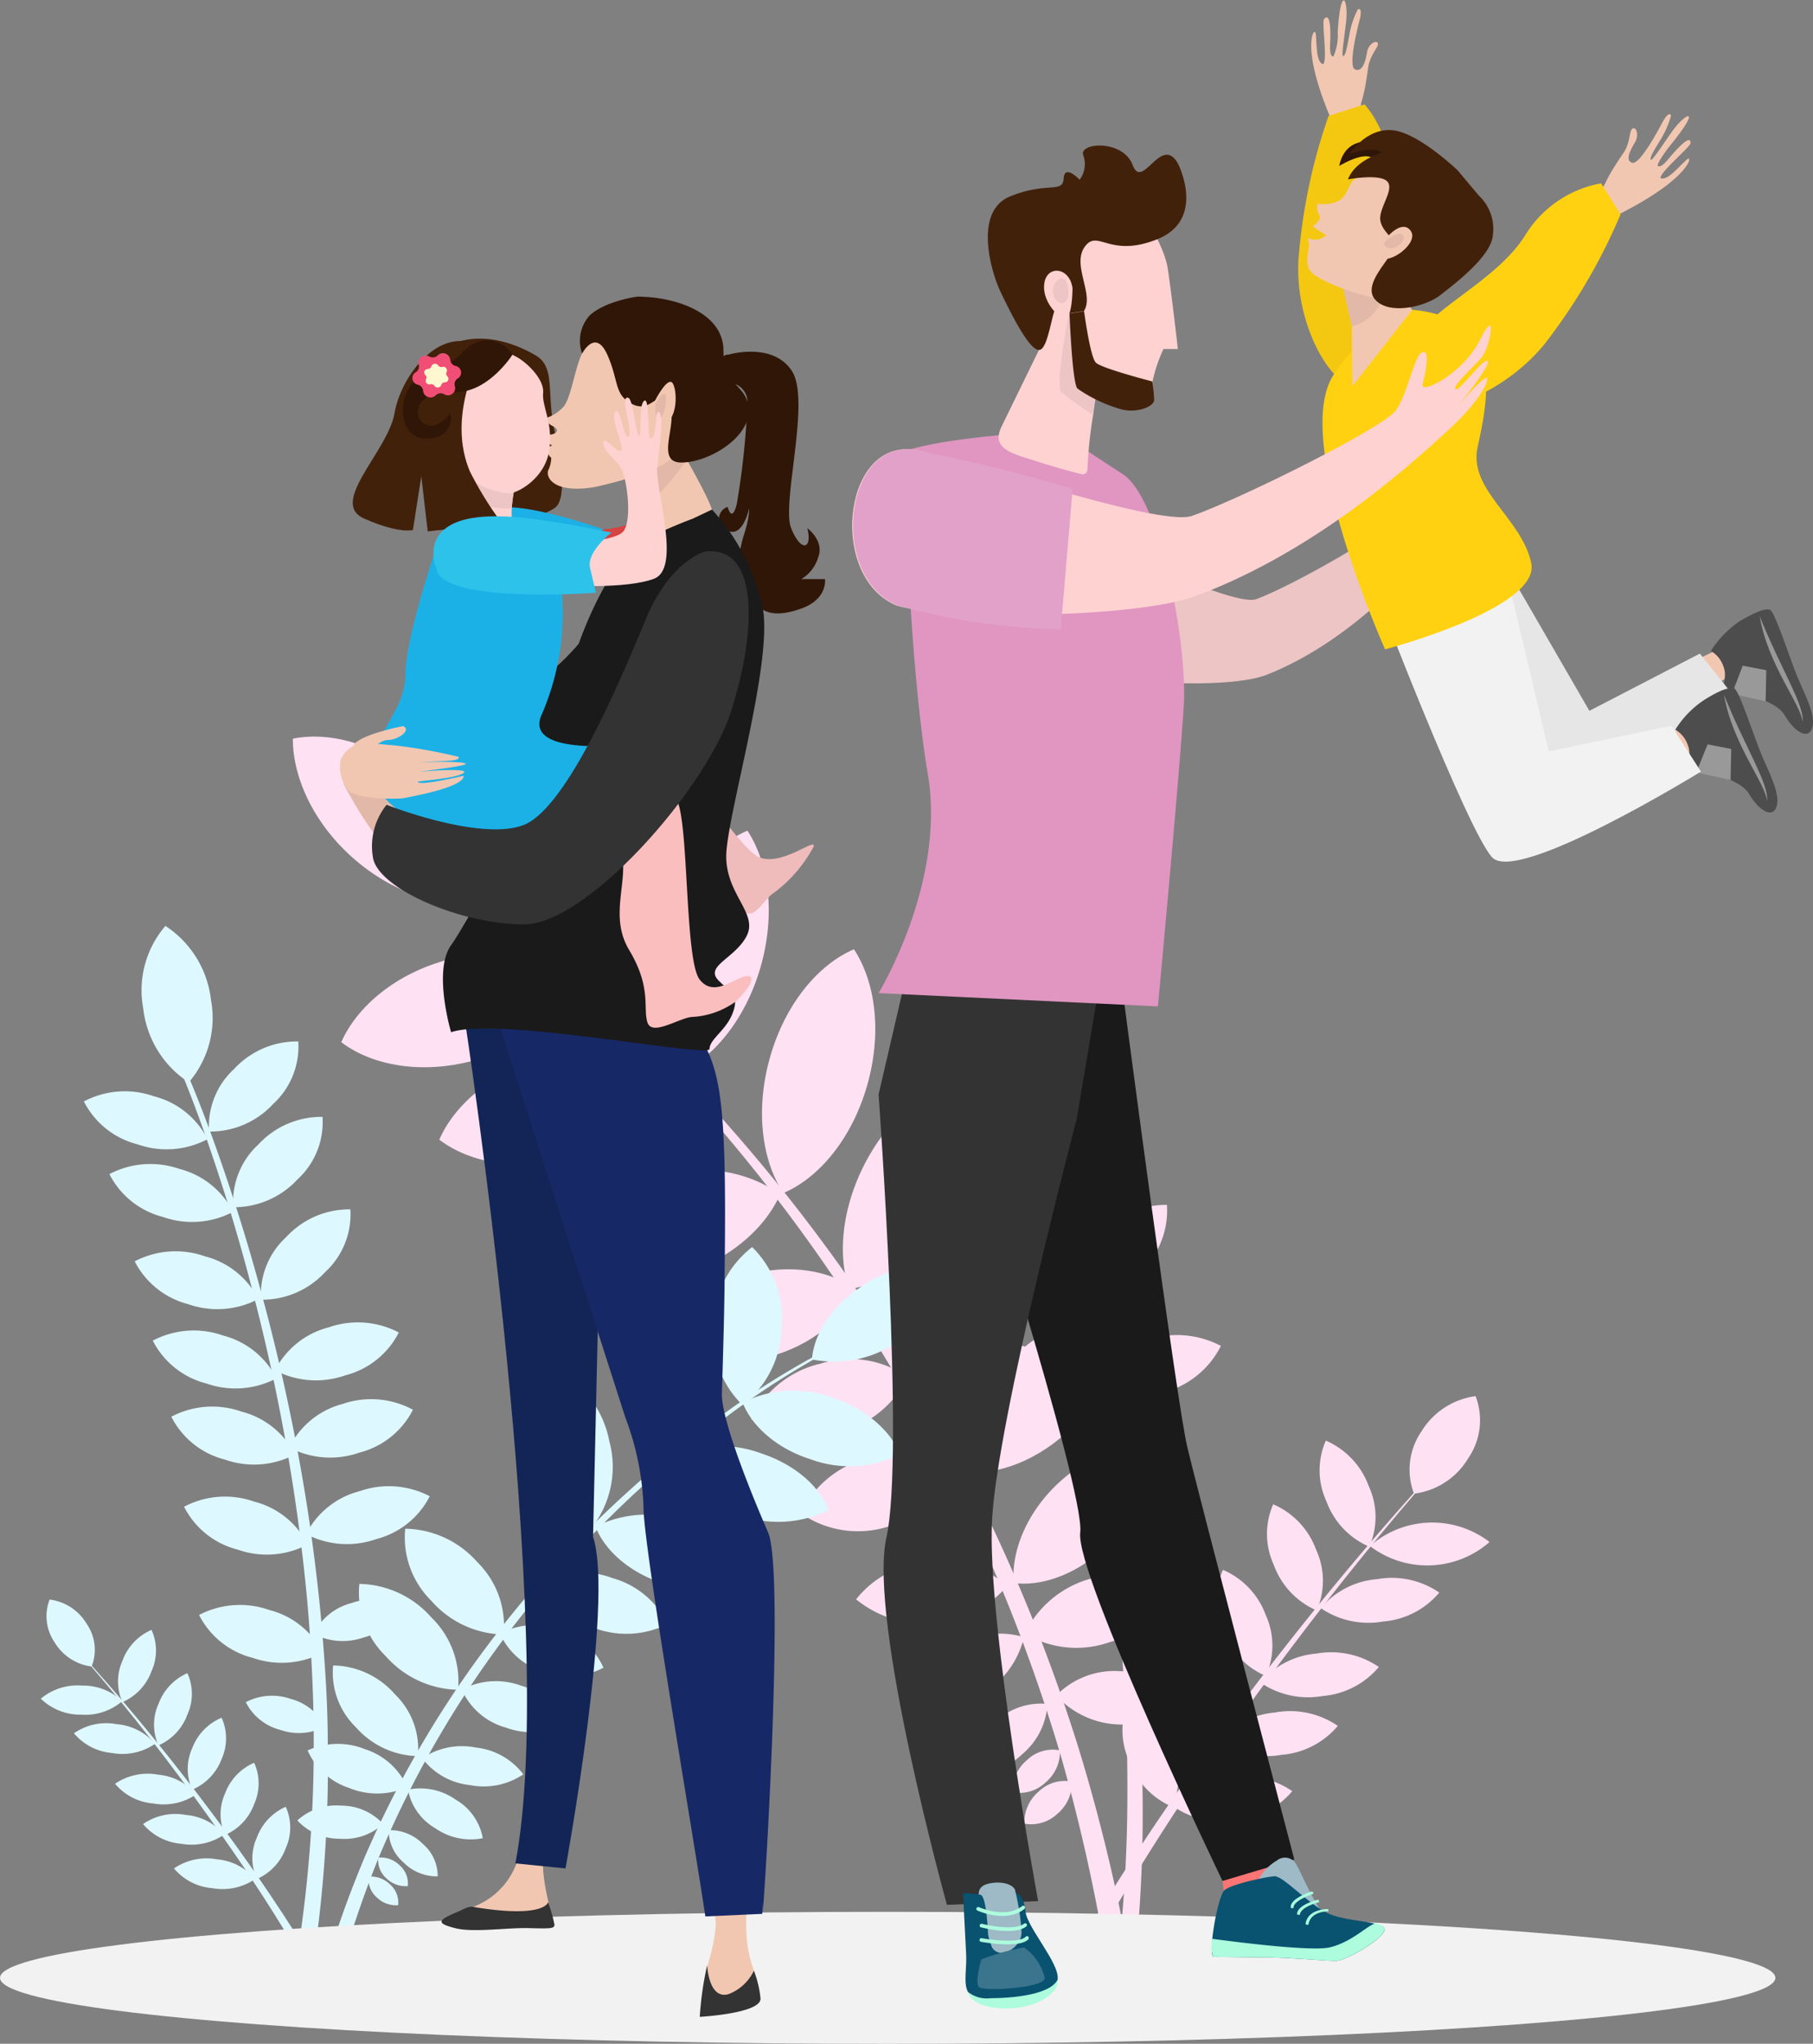<svg xmlns="http://www.w3.org/2000/svg" viewBox="0 0 169.21 190.71"><rect x="0" y="0" width="169.21" height="190.71" fill="#808080" stroke="none"/><defs><style>.cls-1{fill:#ffe1f4;}.cls-2{fill:#def8ff;}.cls-3{fill:#f2f2f2;}.cls-4{fill:#edc5c5;}.cls-5{fill:#f7adeb;}.cls-6{fill:#fc7575;}.cls-7{fill:#1a1a1a;}.cls-8{fill:#333;}.cls-9{fill:#e096c1;}.cls-10{fill:#ffd2d2;}.cls-11{fill:#42210b;}.cls-12{fill:#f2c7b1;}.cls-13{fill:#4d4d4d;}.cls-14{fill:#999;}.cls-15{fill:#e6e6e6;}.cls-16{fill:#f4c811;}.cls-17{fill:#ffd110;}.cls-18{fill:#301608;}.cls-19{fill:#e2b9a8;}.cls-20{fill:#e2a1c9;}.cls-21{fill:#9dbac6;}.cls-22{fill:#095270;}.cls-23{fill:#acfcdd;}.cls-24{fill:#3a758d;}.cls-25{fill:#efbbbb;}.cls-26{fill:#d64343;}.cls-27{fill:#1bb1e7;}.cls-28{fill:#301607;}.cls-29{fill:#132556;}.cls-30{fill:#172866;}.cls-31{fill:#fbbebe;}.cls-32{fill:#f14e76;}.cls-33{fill:#fff7cf;}.cls-34{fill:#2dc2ea;}</style></defs><title>Ala-CarrierStatus</title><g id="Layer_1" data-name="Layer 1"><path class="cls-1" d="M127.86,144.27a8.82,8.82,0,0,0,11.16-.38,8.79,8.79,0,0,0-11.16.38Z"/><path class="cls-1" d="M90.27,84.55A10.21,10.21,0,0,1,94.86,92a10,10,0,0,1-2.23,8.36A10.26,10.26,0,0,1,88,92.91,10,10,0,0,1,90.27,84.55Z"/><path class="cls-1" d="M103.67,96.18a7.85,7.85,0,0,1-2.52,6.3,8.67,8.67,0,0,1-6.45,2.8A7.87,7.87,0,0,1,97.22,99,8.74,8.74,0,0,1,103.67,96.18Z"/><path class="cls-1" d="M94.78,106.1a8.89,8.89,0,0,1-7.07.52,8.41,8.41,0,0,1-5.41-4.36,8.9,8.9,0,0,1,7.07-.51A8.38,8.38,0,0,1,94.78,106.1Z"/><path class="cls-1" d="M96.92,113.3a8.89,8.89,0,0,1-7.07.51,8.4,8.4,0,0,1-5.41-4.35,8.9,8.9,0,0,1,7.07-.52A8.36,8.36,0,0,1,96.92,113.3Z"/><path class="cls-1" d="M99.64,122.15a8.87,8.87,0,0,1-7.06.51,8.35,8.35,0,0,1-5.41-4.35,8.87,8.87,0,0,1,7.06-.52A8.36,8.36,0,0,1,99.64,122.15Z"/><path class="cls-1" d="M101.47,130.14a8.85,8.85,0,0,1-7.07.52A8.39,8.39,0,0,1,89,126.3a8.89,8.89,0,0,1,7.07-.51A8.38,8.38,0,0,1,101.47,130.14Z"/><path class="cls-1" d="M101.47,129.44a8.89,8.89,0,0,0,7.07.51,8.39,8.39,0,0,0,5.41-4.36,8.9,8.9,0,0,0-7.07-.51A8.36,8.36,0,0,0,101.47,129.44Z"/><path class="cls-1" d="M106.11,103.79a7.83,7.83,0,0,1-2.52,6.3,8.67,8.67,0,0,1-6.44,2.8,7.84,7.84,0,0,1,2.52-6.3A8.67,8.67,0,0,1,106.11,103.79Z"/><path class="cls-1" d="M108.91,112.43a7.82,7.82,0,0,1-2.52,6.3,8.63,8.63,0,0,1-6.44,2.8,7.84,7.84,0,0,1,2.52-6.3A8.71,8.71,0,0,1,108.91,112.43Z"/><path class="cls-1" d="M99,163.81a168,168,0,0,1,4.49,20.48l2.21.18a167.24,167.24,0,0,0-5-21.23,159.9,159.9,0,0,0-13.26-30.81,165.28,165.28,0,0,0-8.92-14.12q-4.83-6.78-10.3-13A156.08,156.08,0,0,0,56.71,93.38,114.84,114.84,0,0,0,43.89,83l-.17.28a115,115,0,0,1,12.6,10.54,152.9,152.9,0,0,1,11.32,12q5.34,6.3,10,13.14c3.11,4.56,6,9.29,8.64,14.15A159.43,159.43,0,0,1,99,163.81Z"/><path class="cls-1" d="M27.33,68.93c0,3.75,2.05,8.08,5.83,11.32S41.44,84.79,45,84.06c0-3.75-2.06-8.08-5.83-11.31S30.89,68.2,27.33,68.93Z"/><path class="cls-1" d="M54.49,68c-2.86,2.3-4.85,6.68-5,11.75s1.69,9.53,4.46,12c2.86-2.31,4.85-6.68,5-11.75S57.26,70.4,54.49,68Z"/><path class="cls-1" d="M69.76,77.51c-3.36,1.44-6.4,5.11-7.81,10s-.82,9.65,1.22,12.75c3.36-1.43,6.4-5.11,7.81-10S71.79,80.62,69.76,77.51Z"/><path class="cls-1" d="M79.7,88.58c-3.36,1.44-6.4,5.11-7.81,10s-.82,9.65,1.22,12.75c3.36-1.43,6.4-5.11,7.81-10S81.74,91.69,79.7,88.58Z"/><path class="cls-1" d="M91.24,100.07c-3.6.5-7.45,3.24-10,7.57s-3.18,9.11-2,12.65c3.59-.5,7.45-3.25,10-7.57S92.44,103.61,91.24,100.07Z"/><path class="cls-1" d="M98.93,113.89c-3.22-.4-7.15,1.08-10.3,4.21s-4.74,7.14-4.47,10.48c3.21.4,7.14-1.07,10.3-4.21S99.19,117.23,98.93,113.89Z"/><path class="cls-1" d="M104.6,122.66c-3.21-.41-7.14,1.07-10.3,4.21s-4.74,7.13-4.47,10.47c3.22.41,7.15-1.07,10.3-4.21S104.87,126,104.6,122.66Z"/><path class="cls-1" d="M107.27,135.11c-2.75-.34-6.12.92-8.83,3.61s-4.06,6.12-3.83,9c2.76.35,6.13-.92,8.83-3.61A11.92,11.92,0,0,0,107.27,135.11Z"/><path class="cls-1" d="M109.8,148.08a9.33,9.33,0,0,0-7.93-.79,9.65,9.65,0,0,0-6.22,5.14,9.32,9.32,0,0,0,7.93.8A9.69,9.69,0,0,0,109.8,148.08Z"/><path class="cls-1" d="M110.41,158.65a7.64,7.64,0,0,0-5.83-2.7,7.56,7.56,0,0,0-6,2.27,8.28,8.28,0,0,0,11.82.43Z"/><path class="cls-1" d="M31.85,97.25c2.92,2.22,7.54,3,12.29,1.73s8.41-4.28,9.92-7.69c-2.92-2.22-7.54-3-12.29-1.73S33.36,93.84,31.85,97.25Z"/><path class="cls-1" d="M41,106.35c2.93,2.22,7.55,3,12.29,1.73s8.41-4.29,9.92-7.7c-2.92-2.22-7.54-3-12.29-1.73S42.48,102.94,41,106.35Z"/><path class="cls-1" d="M50.59,117.43c2.93,2.22,7.55,3,12.29,1.73s8.41-4.28,9.92-7.69c-2.92-2.22-7.54-3-12.29-1.73S52.1,114,50.59,117.43Z"/><path class="cls-1" d="M61.81,125.19c2.38,1.81,6.14,2.45,10,1.41s6.84-3.48,8.07-6.25c-2.38-1.81-6.14-2.45-10-1.41S63,122.42,61.81,125.19Z"/><path class="cls-1" d="M70.11,132.42a9.35,9.35,0,0,0,8.1,1.26,9.66,9.66,0,0,0,6.49-5.18,9.28,9.28,0,0,0-8.1-1.26A9.6,9.6,0,0,0,70.11,132.42Z"/><path class="cls-1" d="M74.72,141.2a9.33,9.33,0,0,0,8.11,1.27,9.68,9.68,0,0,0,6.49-5.18A9.34,9.34,0,0,0,81.21,136,9.66,9.66,0,0,0,74.72,141.2Z"/><path class="cls-1" d="M79.9,149.24A10.16,10.16,0,0,0,94,148a9.16,9.16,0,0,0-7.29-2.26A9.26,9.26,0,0,0,79.9,149.24Z"/><path class="cls-1" d="M84.74,159.22a7.92,7.92,0,0,0,6.65-1,8.41,8.41,0,0,0,4.18-5.45,7.94,7.94,0,0,0-6.66,1A8.36,8.36,0,0,0,84.74,159.22Z"/><path class="cls-1" d="M90.5,165.42a6.1,6.1,0,0,0,4.87-1.7A6.57,6.57,0,0,0,97.76,159a6.13,6.13,0,0,0-4.88,1.7A6.52,6.52,0,0,0,90.5,165.42Z"/><path class="cls-1" d="M94.49,167.24a3.51,3.51,0,0,0,3.09-.91,3.75,3.75,0,0,0,1.35-3,3.49,3.49,0,0,0-3.08.91A3.79,3.79,0,0,0,94.49,167.24Z"/><path class="cls-1" d="M95.6,170.17a3.55,3.55,0,0,0,3.09-.92,3.75,3.75,0,0,0,1.35-3,3.49,3.49,0,0,0-3.08.91A3.8,3.8,0,0,0,95.6,170.17Z"/><path class="cls-1" d="M99.17,121.75a201.77,201.77,0,0,1,4.44,22.41c.5,3.77.94,7.54,1.19,11.33s.44,7.59.42,11.38a132.66,132.66,0,0,1-1.1,17.6h1.65a132.9,132.9,0,0,0,.86-17.61c0-3.82-.25-7.64-.57-11.46s-.8-7.6-1.35-11.39A202.66,202.66,0,0,0,100,121.56c-1-3.7-2.11-7.37-3.33-11s-2.51-7.24-4-10.79l-.48.18c1.44,3.54,2.7,7.16,3.86,10.8S98.22,118.05,99.17,121.75Z"/><path class="cls-1" d="M100.43,184.47c.44-.81.89-1.63,1.34-2.43a240.68,240.68,0,0,1,14.13-22c5.1-7.11,10.47-14.05,16.2-20.71l-.1-.07c-5.87,6.55-11.4,13.39-16.66,20.41a248.43,248.43,0,0,0-14.65,21.8c-.58,1-1.15,2-1.72,3Z"/><path class="cls-1" d="M137.72,130.28a7,7,0,0,0-5.06,3.3,6.29,6.29,0,0,0-.69,5.8,6.87,6.87,0,0,0,5.06-3.3A6.28,6.28,0,0,0,137.72,130.28Z"/><path class="cls-1" d="M123.74,134.43a6.9,6.9,0,0,0,.06,5.67,7.33,7.33,0,0,0,4,4.23,6.89,6.89,0,0,0-.06-5.67A7.36,7.36,0,0,0,123.74,134.43Z"/><path class="cls-1" d="M123.27,150.06a7.89,7.89,0,0,0,5.82,1.25,7.64,7.64,0,0,0,5.24-2.7,7.82,7.82,0,0,0-5.81-1.25A7.66,7.66,0,0,0,123.27,150.06Z"/><path class="cls-1" d="M117.63,157a7.85,7.85,0,0,0,5.82,1.26,7.64,7.64,0,0,0,5.24-2.71,7.89,7.89,0,0,0-5.82-1.25A7.68,7.68,0,0,0,117.63,157Z"/><path class="cls-1" d="M113.8,162.5a7.87,7.87,0,0,0,5.81,1.25,7.66,7.66,0,0,0,5.25-2.7A7.85,7.85,0,0,0,119,159.8,7.64,7.64,0,0,0,113.8,162.5Z"/><path class="cls-1" d="M109.55,168.59a7.89,7.89,0,0,0,5.82,1.25,7.68,7.68,0,0,0,5.24-2.7,7.85,7.85,0,0,0-5.82-1.25A7.64,7.64,0,0,0,109.55,168.59Z"/><path class="cls-1" d="M118.83,140.37a6.9,6.9,0,0,0,.06,5.67,7.35,7.35,0,0,0,4,4.24,6.92,6.92,0,0,0-.06-5.68A7.36,7.36,0,0,0,118.83,140.37Z"/><path class="cls-1" d="M114.14,146.49a6.85,6.85,0,0,0,0,5.67,7.33,7.33,0,0,0,4,4.23,6.85,6.85,0,0,0,0-5.67A7.33,7.33,0,0,0,114.14,146.49Z"/><path class="cls-1" d="M109.67,152.65a6.86,6.86,0,0,0,.06,5.67,7.35,7.35,0,0,0,4,4.24,6.92,6.92,0,0,0-.06-5.68A7.36,7.36,0,0,0,109.67,152.65Z"/><path class="cls-1" d="M105.34,158.69a6.89,6.89,0,0,0,.06,5.67,7.38,7.38,0,0,0,4,4.24,6.88,6.88,0,0,0-.06-5.68A7.33,7.33,0,0,0,105.34,158.69Z"/><path class="cls-2" d="M11.41,158.74A5.28,5.28,0,0,1,7.56,160a5.26,5.26,0,0,1-3.75-1.49,5.32,5.32,0,0,1,3.85-1.22A5.28,5.28,0,0,1,11.41,158.74Z"/><path class="cls-2" d="M76.58,126.25a76.49,76.49,0,0,0-9.19,5.8A100.19,100.19,0,0,0,59,138.84a105.22,105.22,0,0,0-7.64,7.59,103.45,103.45,0,0,0-6.75,8.32,96.06,96.06,0,0,0-10.54,18.47c-1.17,2.76-2.2,5.57-3.12,8.42h1.45q1.23-4,2.82-8a95.64,95.64,0,0,1,10.14-18.42,101.16,101.16,0,0,1,6.56-8.35,104.27,104.27,0,0,1,15.72-14.54,76.47,76.47,0,0,1,9.06-5.9Z"/><path class="cls-2" d="M88.49,118.35c-.17,2.33-1.8,4.91-4.52,6.73a10.47,10.47,0,0,1-8.19,1.77c.17-2.33,1.8-4.91,4.52-6.73A10.42,10.42,0,0,1,88.49,118.35Z"/><path class="cls-2" d="M70.2,116.37a9.31,9.31,0,0,1,2.74,7.55,9.42,9.42,0,0,1-3.63,7.2,9.25,9.25,0,0,1-2.74-7.55A9.38,9.38,0,0,1,70.2,116.37Z"/><path class="cls-2" d="M15.44,86.4a9.53,9.53,0,0,1,4.25,6.89A9.23,9.23,0,0,1,17.62,101a9.48,9.48,0,0,1-4.25-6.89A9.2,9.2,0,0,1,15.44,86.4Z"/><path class="cls-2" d="M27.84,97.18A7.26,7.26,0,0,1,25.51,103a8,8,0,0,1-6,2.59,7.26,7.26,0,0,1,2.33-5.83A8,8,0,0,1,27.84,97.18Z"/><path class="cls-2" d="M19.37,106.3a8.17,8.17,0,0,1-6.54.48,7.74,7.74,0,0,1-5-4,8.17,8.17,0,0,1,6.54-.48A7.74,7.74,0,0,1,19.37,106.3Z"/><path class="cls-2" d="M21.75,113.08a8.17,8.17,0,0,1-6.54.48,7.77,7.77,0,0,1-5-4,8.24,8.24,0,0,1,6.55-.48A7.75,7.75,0,0,1,21.75,113.08Z"/><path class="cls-2" d="M24.11,121.22a8.22,8.22,0,0,1-6.54.48,7.81,7.81,0,0,1-5-4,8.24,8.24,0,0,1,6.55-.47A7.75,7.75,0,0,1,24.11,121.22Z"/><path class="cls-2" d="M25.8,128.62a8.22,8.22,0,0,1-6.54.48,7.77,7.77,0,0,1-5-4,8.2,8.2,0,0,1,6.55-.48A7.75,7.75,0,0,1,25.8,128.62Z"/><path class="cls-2" d="M27.53,135.72a8.17,8.17,0,0,1-6.54.48,7.74,7.74,0,0,1-5-4,8.17,8.17,0,0,1,6.54-.48A7.74,7.74,0,0,1,27.53,135.72Z"/><path class="cls-2" d="M28.72,144.12a8.17,8.17,0,0,1-6.54.48,7.74,7.74,0,0,1-5-4,8.17,8.17,0,0,1,6.54-.48A7.74,7.74,0,0,1,28.72,144.12Z"/><path class="cls-2" d="M30.12,154.22a8.22,8.22,0,0,1-6.54.48,7.75,7.75,0,0,1-5-4,8.22,8.22,0,0,1,6.54-.47A7.74,7.74,0,0,1,30.12,154.22Z"/><path class="cls-2" d="M30.34,161.11a5.23,5.23,0,0,1-4.19.31,5,5,0,0,1-3.21-2.58,5.27,5.27,0,0,1,4.19-.31A5,5,0,0,1,30.34,161.11Z"/><path class="cls-2" d="M25.67,127.87a8.24,8.24,0,0,0,6.55.47,7.75,7.75,0,0,0,5-4,8.22,8.22,0,0,0-6.54-.48A7.78,7.78,0,0,0,25.67,127.87Z"/><path class="cls-2" d="M27,135.07a8.22,8.22,0,0,0,6.54.48,7.74,7.74,0,0,0,5-4A8.18,8.18,0,0,0,32,131,7.74,7.74,0,0,0,27,135.07Z"/><path class="cls-2" d="M28.57,143.15a8.22,8.22,0,0,0,6.54.47,7.77,7.77,0,0,0,5-4,8.24,8.24,0,0,0-6.55-.47A7.75,7.75,0,0,0,28.57,143.15Z"/><path class="cls-2" d="M29.26,152.46a5.86,5.86,0,0,0,4.67.34,5.52,5.52,0,0,0,3.57-2.88,5.87,5.87,0,0,0-4.67-.34A5.49,5.49,0,0,0,29.26,152.46Z"/><path class="cls-2" d="M30.1,104.22a7.23,7.23,0,0,1-2.33,5.83,8.07,8.07,0,0,1-6,2.6,7.28,7.28,0,0,1,2.33-5.84A8,8,0,0,1,30.1,104.22Z"/><path class="cls-2" d="M32.7,112.85a7.3,7.3,0,0,1-2.34,5.84,8,8,0,0,1-6,2.59,7.27,7.27,0,0,1,2.34-5.83A8,8,0,0,1,32.7,112.85Z"/><path class="cls-2" d="M59.4,121.52a9.59,9.59,0,0,1,4.75,6.59A9.16,9.16,0,0,1,62.67,136a9.59,9.59,0,0,1-4.75-6.58A9.19,9.19,0,0,1,59.4,121.52Z"/><path class="cls-2" d="M52.11,127.9a9.58,9.58,0,0,1,4.76,6.58,9.19,9.19,0,0,1-1.48,7.86,9.58,9.58,0,0,1-4.76-6.58A9.19,9.19,0,0,1,52.11,127.9Z"/><path class="cls-2" d="M37.82,142.65a9.15,9.15,0,0,1,6.74,3.13A8.31,8.31,0,0,1,47,152.52a9.16,9.16,0,0,1-6.74-3.14A8.29,8.29,0,0,1,37.82,142.65Z"/><path class="cls-2" d="M33.54,147.8a9.16,9.16,0,0,1,6.73,3.14,8.3,8.3,0,0,1,2.48,6.74A9.21,9.21,0,0,1,36,154.54,8.26,8.26,0,0,1,33.54,147.8Z"/><path class="cls-2" d="M31.09,155.41a7.82,7.82,0,0,1,5.77,2.69A7.09,7.09,0,0,1,39,163.87a7.89,7.89,0,0,1-5.78-2.69A7.1,7.1,0,0,1,31.09,155.41Z"/><path class="cls-2" d="M28.71,163.34a6.8,6.8,0,0,1,5.4-.1A6.39,6.39,0,0,1,38,166.76a6.82,6.82,0,0,1-5.39.09A6.42,6.42,0,0,1,28.71,163.34Z"/><path class="cls-2" d="M27.75,169.87a5.4,5.4,0,0,1,4.08-1.38,5.31,5.31,0,0,1,3.93,1.71,5.36,5.36,0,0,1-4.07,1.38A5.33,5.33,0,0,1,27.75,169.87Z"/><path class="cls-2" d="M84,135.71a10.52,10.52,0,0,1-8.38.45c-3.14-1-5.46-3.09-6.31-5.28a10.5,10.5,0,0,1,8.39-.45C80.81,131.46,83.13,133.51,84,135.71Z"/><path class="cls-2" d="M77.34,140.9a10.52,10.52,0,0,1-8.38.45c-3.14-1-5.46-3.09-6.31-5.28a10.5,10.5,0,0,1,8.39-.45C74.18,136.65,76.5,138.7,77.34,140.9Z"/><path class="cls-2" d="M70.28,147.3a10.55,10.55,0,0,1-8.39.45c-3.14-1-5.46-3.09-6.31-5.29A10.55,10.55,0,0,1,64,142C67.11,143.05,69.43,145.1,70.28,147.3Z"/><path class="cls-2" d="M62.3,151.55a8.56,8.56,0,0,1-6.82.37,8,8,0,0,1-5.13-4.3,8.56,8.56,0,0,1,6.82-.36A8.09,8.09,0,0,1,62.3,151.55Z"/><path class="cls-2" d="M56.32,155.62a6.8,6.8,0,0,1-5.54.37,6.38,6.38,0,0,1-4.11-3.55,6.8,6.8,0,0,1,5.54-.37A6.36,6.36,0,0,1,56.32,155.62Z"/><path class="cls-2" d="M52.75,160.84a6.74,6.74,0,0,1-5.53.37,6.34,6.34,0,0,1-4.12-3.54,6.76,6.76,0,0,1,5.54-.37A6.32,6.32,0,0,1,52.75,160.84Z"/><path class="cls-2" d="M48.84,165.57a6.61,6.61,0,0,1-5,1,6.38,6.38,0,0,1-4.43-2.5,6.62,6.62,0,0,1,5-1A6.39,6.39,0,0,1,48.84,165.57Z"/><path class="cls-2" d="M45.06,171.53a5.78,5.78,0,0,1-4.45-.94A5.25,5.25,0,0,1,38.08,167a5.73,5.73,0,0,1,4.45.93A5.23,5.23,0,0,1,45.06,171.53Z"/><path class="cls-2" d="M40.85,175.09a4.38,4.38,0,0,1-3.2-1.31,3.92,3.92,0,0,1-1.37-3,4.3,4.3,0,0,1,3.2,1.3A3.93,3.93,0,0,1,40.85,175.09Z"/><path class="cls-2" d="M38.06,176a2.55,2.55,0,0,1-2-.73,2.27,2.27,0,0,1-.76-1.93,2.51,2.51,0,0,1,2,.72A2.26,2.26,0,0,1,38.06,176Z"/><path class="cls-2" d="M37.16,177.78a2.55,2.55,0,0,1-2-.73,2.28,2.28,0,0,1-.76-1.93,2.51,2.51,0,0,1,2,.72A2.26,2.26,0,0,1,37.16,177.78Z"/><path class="cls-2" d="M23.67,120.85a183.85,183.85,0,0,1,4.11,20.75c.47,3.49.87,7,1.11,10.5s.4,7,.39,10.53a123.28,123.28,0,0,1-1.41,19h1.58a124.81,124.81,0,0,0,1.14-19c0-3.55-.24-7.09-.54-10.62s-.73-7-1.25-10.55a185.14,185.14,0,0,0-4.4-20.79q-1.38-5.13-3.07-10.19c-1.13-3.37-2.33-6.71-3.72-10l-.44.17c1.33,3.28,2.49,6.64,3.57,10S22.8,117.43,23.67,120.85Z"/><path class="cls-2" d="M27.45,181.64h.89c-2.63-4.24-5.48-8.35-8.48-12.36-3.58-4.78-7.34-9.44-11.34-13.9l-.06.05c3.9,4.53,7.55,9.26,11,14.09C22.3,173.47,25,177.5,27.45,181.64Z"/><path class="cls-2" d="M4.63,149.26a4.7,4.7,0,0,1,3.45,2.25,4.26,4.26,0,0,1,.47,4,4.73,4.73,0,0,1-3.45-2.25A4.32,4.32,0,0,1,4.63,149.26Z"/><path class="cls-2" d="M14.14,152.09a4.66,4.66,0,0,1,0,3.86,5,5,0,0,1-2.71,2.88,4.7,4.7,0,0,1,0-3.86A5,5,0,0,1,14.14,152.09Z"/><path class="cls-2" d="M14.47,162.72a5.34,5.34,0,0,1-4,.86,5.21,5.21,0,0,1-3.57-1.84,5.28,5.28,0,0,1,4-.85A5.23,5.23,0,0,1,14.47,162.72Z"/><path class="cls-2" d="M18.31,167.44a5.38,5.38,0,0,1-4,.85,5.17,5.17,0,0,1-3.57-1.84,5.38,5.38,0,0,1,4-.85A5.23,5.23,0,0,1,18.31,167.44Z"/><path class="cls-2" d="M20.92,171.19a5.36,5.36,0,0,1-4,.86,5.23,5.23,0,0,1-3.57-1.84,5.3,5.3,0,0,1,4-.85A5.23,5.23,0,0,1,20.92,171.19Z"/><path class="cls-2" d="M23.81,175.34a5.38,5.38,0,0,1-4,.85,5.17,5.17,0,0,1-3.57-1.84,5.38,5.38,0,0,1,4-.85A5.23,5.23,0,0,1,23.81,175.34Z"/><path class="cls-2" d="M17.49,156.13a4.67,4.67,0,0,1,0,3.86,5,5,0,0,1-2.7,2.88,4.7,4.7,0,0,1,0-3.86A5,5,0,0,1,17.49,156.13Z"/><path class="cls-2" d="M20.68,160.29a4.66,4.66,0,0,1,0,3.86A5,5,0,0,1,17.94,167a4.69,4.69,0,0,1,0-3.87A5,5,0,0,1,20.68,160.29Z"/><path class="cls-2" d="M23.72,164.49a4.66,4.66,0,0,1,0,3.86A5,5,0,0,1,21,171.23a4.7,4.7,0,0,1,0-3.86A5,5,0,0,1,23.72,164.49Z"/><path class="cls-2" d="M26.67,168.6a4.67,4.67,0,0,1,0,3.86,5,5,0,0,1-2.7,2.88,4.67,4.67,0,0,1,0-3.86A5,5,0,0,1,26.67,168.6Z"/><ellipse class="cls-3" cx="82.85" cy="184.56" rx="82.85" ry="6.16"/><path class="cls-4" d="M136.33,43.86c.57-.86.69-4.63-.22-1.66s-3.81,4.55-3.72,3.61.29-3-.25-2.83-.69,3.5-1.4,4.93-10.12,6.76-13.49,8c-2.39.89-18.29-7.17-20.55-7.56-4.83-.84-4.63,10.81.38,13.63,3.46,1.49,16.91,2.61,21.11,1,8.38-3.29,14.55-10.79,16.36-12.89S137,46.29,137,45.7s-1.77,2.13-1.77,2.13,2-3.36,1.66-3.67-1.76,2.54-2,2.28S135.77,44.72,136.33,43.86Z"/><path class="cls-5" d="M90.93,48.09c-5.25-.46-6.25,12.29-1,14.9,1.83.65,7.9,2.39,12.65,2.27l.92-13.4A108.37,108.37,0,0,0,90.93,48.09Z"/><path class="cls-6" d="M117.72,170.75l-4,1.6s.38,3,.63,5.24l5.38-1.47C117.71,174.17,117.72,170.75,117.72,170.75Z"/><path class="cls-7" d="M102,88l2.8,4.61s5,38.13,6,42.37,10,38.54,10,38.54l-6.7,2S100.33,146.93,100.82,143s-11.23-40.53-11.23-40.53l11.72-14.61Z"/><path class="cls-8" d="M99.75,90.21l3,.76-2.26,13.45s-7.39,28-7.9,37.41,4.3,35.57,4.3,35.57l-8.51.35S81,151.17,82.73,143.48,82,102.13,82,102.13l2.94-12.66Z"/><path class="cls-9" d="M98.77,40.23s2.42,1.7,6,4,6.06,16,5.72,21.53c-.36,6.09-2.42,28.15-2.42,28.15L82,92.67s6.31-10.32,4.6-20.4S84.07,42.18,85,41.92C89.48,40.61,98.77,40.23,98.77,40.23Z"/><path class="cls-10" d="M105.37,18.08s3.2,4.19,3.62,7,.94,7.49.94,7.49l-1.34,0a13.76,13.76,0,0,0-1.22,4.22c0,1.7-2.85.57-4.48.53s-5.25-1.46-6.55-6.37S92.66,17.23,105.37,18.08Z"/><path class="cls-10" d="M93.46,39.84c-1,2.12,1.13,2.5,3.46,3.26,1.62.52,3.15.93,4,1.14a.44.44,0,0,0,.57-.42,42,42,0,0,1,.54-5.14c.15-1.12.31-2.14.39-2.75-.32-.83-2.78-7.14-2.63-6.74h0l-.5-1.29Z"/><path class="cls-11" d="M109.91,15.21c.15.25,2.61,5.3-1.89,7.11s-5.55-1-6.78.71.92,4.47-.08,6l-1.5.24s-.28-.84-.87-.86-.87,4.27-1.83,4.25S94.23,29,93.38,27.23s-2.57-7.49.89-8.9,4.92-.25,5-1.66,1.49.1,1.49.1a2.4,2.4,0,0,0,.35-2.26c-.49-1.21,3.69-1.54,4.6.89S108.34,12.55,109.91,15.21Z"/><path class="cls-10" d="M100.1,26.89s0,2.8-.7,2.78S97.18,28,97.48,26.36,99.83,24.93,100.1,26.89Z"/><path class="cls-4" d="M99.62,26.58s.32,1.12-.22,1.61-1.54-.74-1-1.64S99.52,25.93,99.62,26.58Z"/><path class="cls-4" d="M99.07,36.61A27.18,27.18,0,0,0,102,38.68c.21-1.53.41-2.75.41-2.75s-.84.65-2.61-6.79a.11.11,0,0,0,0,0h0C99.67,29.82,98.44,36,99.07,36.61Z"/><path class="cls-11" d="M107.53,35.59a11.91,11.91,0,0,1,.19,1.73c0,.63-1.69,1.29-3.16.85a13.71,13.71,0,0,1-4-1.91c-.49-.49-.74-7-.74-7l1.36-.22s.56,4.26,1.1,4.8S107.53,35.59,107.53,35.59Z"/><polygon class="cls-12" points="160.41 60.57 157.11 62.15 159.26 64.45 161.78 62.84 160.41 60.57"/><path class="cls-13" d="M159.68,60.75a9.3,9.3,0,0,1,2.7-2.79c1.6-.94,2.41-1.2,2.83-1.05s1.84,4.51,2.5,6.14,1.77,3.58,1.45,4.8-1.61.56-2.58-1.09-4.87-2.2-5.46-2.42.17-1.07-.28-2.17A2.58,2.58,0,0,0,159.68,60.75Z"/><path class="cls-14" d="M164.23,57.49c.79,4.64,3.92,8.29,4,9.9C168.49,65.92,166.13,62.26,164.23,57.49Z"/><path class="cls-14" d="M161.65,64.74c.09-.24,1-2.62,1-2.62l2.2.42-.06,2.9Z"/><path class="cls-15" d="M128.66,56.39s14.56,19,17.59,20.85,15.4-12.5,15.4-12.5l-3-3.75-10.31,5.34-8.61-14.88Z"/><polygon class="cls-12" points="158.44 67.37 152.92 69.72 154.82 72.84 160.32 70.05 158.44 67.37"/><path class="cls-13" d="M156.36,68.09a9.06,9.06,0,0,1,2.7-2.78c1.6-1,2.41-1.21,2.82-1.06s1.84,4.51,2.51,6.14,1.76,3.59,1.44,4.8-1.6.56-2.58-1.09-4.86-2.2-5.46-2.41.18-1.08-.27-2.18A2.63,2.63,0,0,0,156.36,68.09Z"/><path class="cls-14" d="M160.9,64.83c.8,4.64,3.92,8.3,4,9.9C165.17,73.26,162.81,69.6,160.9,64.83Z"/><path class="cls-14" d="M158.32,72.08l1.05-2.62,2.21.43-.06,2.89Z"/><path class="cls-3" d="M128.45,55.37S136.91,77.43,139.26,80s19.49-8,19.49-8L156,67.72l-11.45,2.4-3.93-16.56Z"/><path class="cls-12" d="M127.69,6.32c.16-1.22,1.06-2,.9-2.3s-.88.09-1,.84-.41,1.94-1.13,1.61.43-4.59.44-4.63c.12-.42.21-1.19-.18-.95a8,8,0,0,0-.78,2.35c-.27,1.44-.37,1.9-.57,2-.18,0,0-1,.24-3,.3-2.27-.49-3.84-.76.79a4.84,4.84,0,0,1-.41,2.26c-.4-.1-.3-.93-.28-1.72s0-2.45-.59-1.79c-.21.42.35,3.86-.08,4.21-.7-.17-.57-2-.7-2.88-.1-.66-1.45,1.15,1.36,7.81a2.46,2.46,0,0,0,0,.46,23.27,23.27,0,0,1,3.16-.56C126.71,9,127.09,10.8,127.69,6.32Z"/><path class="cls-16" d="M130.61,32.24c1.14-3.57-2-9.39-1.15-14.43a9.55,9.55,0,0,0-2.1-8.07L124,10.81a52.37,52.37,0,0,0-2.76,12.81C120.33,32,127.45,42.09,130.61,32.24Z"/><path class="cls-17" d="M131.8,28.91s-3.2.05-7.29,6,4.76,25.68,4.76,25.68,14.56-3.82,13.64-8.06-5.88-6.78-5-10.82S140.67,29.65,131.8,28.91Z"/><path class="cls-18" d="M128.79,13.34s-3.16-1-3.8,2.15c0,0,2.46-1.53,3.26-.61a9,9,0,0,0,2.88,1.69Z"/><polygon class="cls-12" points="129.41 23.88 129.7 26.12 131.8 28.91 126.21 36.05 126.17 30.46 125.68 28.01 129.41 23.88"/><path class="cls-19" d="M126.17,30.46c1.76-.42,3.12-2,3.66-5l.26-2.06-4.85,3Z"/><path class="cls-12" d="M129.7,15a19.93,19.93,0,0,0-3.42,1.84c-.47.54-.55,1.48-1.4,1.93A3.2,3.2,0,0,1,123,19a1.16,1.16,0,0,0,.1,1c.34.5-.46,1.05-.6,1.09a11.11,11.11,0,0,0,1.29.86s-.87.74-1.63.26c0,0-.14.05,0,.47s-.66,2.1.46,2.93,6.08,3.05,9.45,2.12,7-3.64,5.48-7.07S129.7,15,129.7,15Z"/><path class="cls-11" d="M136.05,15.9s-3.66-3.52-6.09-3.75-4,2.2-4,2.2,2.35-.8,3-.08c0,0-2.46.64-3.15,2.47,0,0,3-.57,3.68.21s-.89,2.55-.65,3.68,1.33,1.48,1.23,2.45-3,3.4-1.73,4.87,4.66.7,6.07-.4,4.71-3.61,4.91-5.53a4.25,4.25,0,0,0-1.3-3.77Z"/><path class="cls-12" d="M129.45,22.13s1.43-1.7,2.22-.58-2,3.19-2.85,2.45S129.45,22.13,129.45,22.13Z"/><path class="cls-19" d="M130.47,21.82s-1.42.59-1.28,1,.82.49,1.37.06S131.28,21.73,130.47,21.82Z"/><path class="cls-12" d="M151.5,14.3c.7-1,.53-2.14.88-2.31s.61.62.22,1.28-1,1.74-.24,1.92,2.79-3.76,2.81-3.8c.2-.39.65-1,.79-.61A8.51,8.51,0,0,1,155,13c-.78,1.27-1,1.68-.94,1.89s.69-.73,1.89-2.47c1.32-1.92,3-2.63,0,1.07-.81,1-1.35,1.92-1.22,2,.38.18.86-.53,1.39-1.13s1.69-1.85,1.66-1c-.12.45-2.89,2.73-2.8,3.26.65.3,1.78-1.17,2.49-1.76.53-.45.32,1.76-6.35,5.12a2.23,2.23,0,0,1-.35.31,21,21,0,0,0-2-2.37C150.41,17,148.91,18.09,151.5,14.3Z"/><path class="cls-17" d="M131.64,32.28c1.56-3.43,7.94-5.92,10.7-10.31a10.47,10.47,0,0,1,7.09-4.86L151.25,20a53.92,53.92,0,0,1-6.61,11.47C139.67,38.38,127.35,41.73,131.64,32.28Z"/><path class="cls-10" d="M138.25,33.4c.87-1,1.51-5-.08-1.76s-5.65,5.23-5.4,4.22.76-3.2,0-3-1.36,3.81-2.48,5.42-14.32,8.18-19,9.85c-3.28,1.17-23.41-6-26.37-6.2-6.32-.45-7.52,12-1.21,14.59,4.4,1.27,22.16,1.23,27.94-.92,11.57-4.31,20.73-12.94,23.39-15.35s3.79-4.3,3.76-4.92-2.63,2.45-2.63,2.45,3.06-3.79,2.67-4.1-2.66,2.9-3,2.64S137.39,34.37,138.25,33.4Z"/><path class="cls-20" d="M85,41.92c-6.32-.45-7.52,12-1.21,14.59A61.79,61.79,0,0,0,99,58.73l1.11-13.12A155.32,155.32,0,0,0,85,41.92Z"/><path class="cls-21" d="M121,178.76a1.69,1.69,0,0,0,2.23-.5c-1.22-2-1.9-3.74-2.19-4.17a1.2,1.2,0,0,0-1.89-.46c-1.12.64-2.07,2-1.63,2.32A31.08,31.08,0,0,0,121,178.76Z"/><path class="cls-22" d="M113.24,182.6l5,.06c2.07,0,5.37.31,6.4.32s4.81-2.26,4.58-3-3.64-.62-5.4-1.49-4.08-3.46-4.88-3.41-4.07.75-4.67,1.31S112.73,182.1,113.24,182.6Z"/><path class="cls-23" d="M128.37,179.48h0c-.79.21-2.17,1.72-4.23,2.23-1.6.4-8.14-.41-11-.79a3.07,3.07,0,0,0,.09,1.68l5,.06c2.07,0,5.37.31,6.4.32s4.81-2.26,4.58-3C129.18,179.74,128.85,179.59,128.37,179.48Z"/><path class="cls-22" d="M89.88,176.65s.17,3.38.29,5.69-.86,4.18,2.15,4.51,6.16-.62,6.39-2.12-2.88-4.89-3-6.38-1-2.06-1.43-1.57S89.88,176.65,89.88,176.65Z"/><path class="cls-23" d="M90.35,185.88a2.81,2.81,0,0,0,2.1.58c1.73,0,5.52-.25,6.26-1.73a1.46,1.46,0,0,1-.43,1.14C96.24,188.09,90.7,187.76,90.35,185.88Z"/><path class="cls-21" d="M95.34,180.26c.06,1.43-2,2.72-2.76,1.45a35.79,35.79,0,0,1-1.15-4.12c-.05-.58-.45-1.56.92-1.84s2.39.22,2.41.74A20.46,20.46,0,0,1,95.34,180.26Z"/><path class="cls-22" d="M92.24,181.15s-.09-4.19-.73-4.34a10.52,10.52,0,0,0-1.63-.16s.54,4.21,1.32,4.88S92.24,181.15,92.24,181.15Z"/><path class="cls-23" d="M95.66,178a.18.18,0,0,1-.06.14c-1.73,1.34-4.27.19-4.37.14a.17.17,0,0,1-.09-.23.2.2,0,0,1,.24-.08s2.44,1.11,4-.09a.18.18,0,0,1,.25,0A.14.14,0,0,1,95.66,178Z"/><path class="cls-23" d="M95.85,179.62a.18.18,0,0,1-.06.14c-1.07.88-4.1.13-4.22.09a.16.16,0,0,1-.13-.2.18.18,0,0,1,.22-.13c.82.21,3.13.61,3.89,0a.2.2,0,0,1,.26,0A.21.21,0,0,1,95.85,179.62Z"/><path class="cls-23" d="M96,180.83a.17.17,0,0,1,0,.12c-.85.88-4.07.31-4.43.25a.18.18,0,0,1-.15-.2.18.18,0,0,1,.21-.14c.94.17,3.5.49,4.1-.14a.18.18,0,0,1,.25,0A.14.14,0,0,1,96,180.83Z"/><path class="cls-23" d="M121.86,179.56a.17.17,0,0,1,0-.1c.23-1.28,1.88-1.32,2-1.32a.12.12,0,0,1,.13.11c0,.06,0,.11-.07.11s-1.59,0-1.79,1.19a.09.09,0,0,1-.13.06Z"/><path class="cls-23" d="M121.06,178.64a.19.19,0,0,1,0-.1c.12-.82,1.83-1.24,1.9-1.26a.14.14,0,0,1,.15.09c0,.06,0,.12,0,.13-.46.11-1.69.53-1.78,1.12a.08.08,0,0,1-.12.06Z"/><path class="cls-23" d="M120.47,178a.11.11,0,0,1,0-.08c0-.76,1.73-1.35,1.93-1.41a.13.13,0,0,1,.15.08.1.1,0,0,1,0,.14c-.5.16-1.81.71-1.82,1.25,0,.06,0,.09-.11.07A.1.1,0,0,1,120.47,178Z"/><path class="cls-24" d="M91.59,182.84s-.66,2.2-.2,2.6,6.17.06,6.12-.87a4.83,4.83,0,0,0-1.94-2.85A22.11,22.11,0,0,0,91.59,182.84Z"/><path class="cls-11" d="M51.77,40.27c-.79-3.47.12-6-1.76-7.1s-4.47-2-7-1.35c-.54.14,2.09.75,2.09.75s1,8,.77,10.18.27,5.14,1.7,5.51a5.92,5.92,0,0,0,4.13-.81C52.81,46.83,52.57,43.75,51.77,40.27Z"/><path class="cls-25" d="M70.86,80C68.69,79.12,62,68.06,60,66.76l-2.52,6.06c2.82,1.88,3.1,5.62,6.87,7.61s3.91,3.59,5,4.57,1.93-1.15,2.94-1.73A13.08,13.08,0,0,0,75.94,79C76.18,78.09,73,80.86,70.86,80Z"/><path class="cls-7" d="M57.07,55.85s-6.92,12-13.7,8.6l2.92,8.75,7.46.66L59.89,61Z"/><path class="cls-26" d="M54.56,49.52s4.11-.08,4.77-1.08.39-3.7,0-5.16-1.73-1.85-1.9-2.94,1.47,1.15,1.65.61-1-2.09-.63-2.88.58,2.5,1.28,2.27-1-4.56,0-4.26S60.07,40,60.82,40c.3,0-.18-3.64.35-3.64s.22,3.51.61,3.51c.61,0,.35-2.87.79-2.45s.09,2.87-.18,5,2.36,9.45-.24,10.49-8.61.63-8.61.63Z"/><path class="cls-27" d="M41.81,52S40,47.25,47.46,47.34c3,0,8.87,2.06,8.87,2.06A2.63,2.63,0,0,0,55.22,52c.39,1.5.58,2.31.58,2.31S42.14,55.33,41.81,52Z"/><path class="cls-28" d="M68,33.09s4.13-1.22,5.91,1.53-1,12.36-.07,14.67,2,1.94,1.51,0c0,0,1.64,1.19,1,2.75a3.51,3.51,0,0,1-1.57,2H77s.27,1.87-2.23,2.75-4.33.69-5.38-2.56.52-4.37.52-6.81c0,0-.52,2.75-2,2.12a1.18,1.18,0,0,1,0-2.24s.39,1.56.85-.25a71.59,71.59,0,0,0,1-9.56,1.79,1.79,0,0,0-1.57-1.76S66.53,33.09,68,33.09Z"/><path class="cls-12" d="M58.78,45s2.17,5.45.46,8,1.38,1.69,4.27,0a5.64,5.64,0,0,0,3-5.12c0-.94-3.28-6.5-3.28-6.5Z"/><path class="cls-19" d="M63.25,41.42,58.78,45a18.93,18.93,0,0,1,.81,2.73,13.55,13.55,0,0,0,1.69-1.44,20.5,20.5,0,0,0,2.82-3.43Z"/><path class="cls-19" d="M32.09,73.2s2.78,5.45,5.15,7,1.64-3.42,1.64-3.42-3.41-6.51-4-6.51S31.56,70.42,32.09,73.2Z"/><path class="cls-12" d="M44.15,177.94a6.87,6.87,0,0,0,4.3-4.88l2.47.05c-.66.6.27,4.4.27,4.4l-.56,2.09Z"/><path class="cls-8" d="M42.69,178.41c.47-.19,1-.56,1.46-.47,6.7,1.11,7-.43,7-.43a13.25,13.25,0,0,1,.6,2.09c0,.38-.41.37-2.43.32s-5.18.44-6.86,0S40.74,179.22,42.69,178.41Z"/><path class="cls-29" d="M43.37,95.08l4.82-2.2,7.88,19-.72,31.53c2,5.95-2.57,30.94-2.57,30.94l-4.68-.47C52.2,152.65,43.37,95.08,43.37,95.08Z"/><path class="cls-12" d="M69.67,180.5a11.06,11.06,0,0,0,.71,3.4c.33,1-.27,1.61-.28,2.26,0,1.38-3.71.87-3.71.87a6.44,6.44,0,0,1-.36-3.64,16.34,16.34,0,0,0,.77-3.72c0-.18,0-.6-.13-1.2l3,.06A15.92,15.92,0,0,0,69.67,180.5Z"/><path class="cls-30" d="M58.35,132.23,46.29,94.68,55,86.42s9.51,7.56,11.16,13,.59,27.41.53,30.32,3.22,10.89,4.45,13.52c1.09,2.32.47,27.85,0,35.33l-5.31.24c-.93-6.41-5.85-34.88-5.77-38.25A26.14,26.14,0,0,0,58.35,132.23Z"/><path class="cls-30" d="M64.06,95c3.11,4.06,3.8,5.84,3.57,23.77,0,3.67-.26,11.31-.26,11.31,0,3.38,4.87,14.14,4.32,12.92,1.45,3.4-.08,30.45-.51,35.57.06-3.11.52-32.61-.54-35.12a33.13,33.13,0,0,1-4.49-15.63c1-27.26.39-28.34-2.59-32.47A58.42,58.42,0,0,0,55,86.42,54.84,54.84,0,0,1,64.06,95Z"/><path class="cls-8" d="M66,183.39s.13,3.23,2,2.69a4.35,4.35,0,0,0,2.36-2.18,9.31,9.31,0,0,1,.62,2.61c0,1.38-5.67,1.69-5.67,1.69A30.31,30.31,0,0,1,66,183.39Z"/><path class="cls-12" d="M58.38,30.88s-3.05.43-3.89,1.79-1.15,4.63-2,5.39A3.82,3.82,0,0,1,51,39s-.22.35.59.76.18.81-.33.8-.1.92.28,1c0,0-.5.13-.42.59s.33.55.33.55a2.8,2.8,0,0,1-.27,1.16c-.27.56.32,2.25,4.32,1.59,0,0,7-1.49,7.36-3.07s2.12-7-.08-9.18A7.57,7.57,0,0,0,58.38,30.88Z"/><path class="cls-28" d="M59.47,27.68s-3,.4-4.45,1.77A3.55,3.55,0,0,0,54.33,33s1.23-2.4,2.35.1.59,3.74,2.36,4.62,2.27-1.51,3.35,0S61,43.16,63.58,43.16s6.3-2.3,6.3-4.8-2.36-2.16-2.36-5.66S63.07,27.68,59.47,27.68Z"/><path class="cls-7" d="M64.61,48.42l1.84-.87a19.71,19.71,0,0,1,4.77,9.37c.83,5.3-3.44,19.42-3.44,23s3,5.31,1.9,7.43-4,2.8-2.58,4.18,1.84,1.63,1.23,3.13S66.22,97,66.22,97.88,46.5,94.82,42.1,96.32c0,0-1.71-5.74,0-8.12s9.65-16.92,10.44-22.48,4.6-14,7.69-15.43S64.61,48.42,64.61,48.42Z"/><path class="cls-31" d="M38.22,73.59s.45,3.87,3.12,3.87,15-1.81,16.38,1.19-1.1,6.49,1,10S60,94,60.42,95.39s3.09-.5,4.27-.5a7.6,7.6,0,0,0,4-1.45c.73-.69,2.12-2.36,1.07-2.36s-3.09,2.12-4.47.31-1-14.55-2.1-16.68-15.3-6.74-17.47-6S38.22,73.59,38.22,73.59Z"/><path class="cls-12" d="M61.12,37.41s1.12-2.2,1.61-1.71.66,3.77-1.11,4S61.12,37.41,61.12,37.41Z"/><path class="cls-19" d="M61.19,37.68s.58-1.2.87-.91S62,39,61.58,39,61.07,38.29,61.19,37.68Z"/><path class="cls-10" d="M53.46,50.61s4.12-.09,4.77-1.09.4-3.7,0-5.16-1.72-1.85-1.9-2.94S57.81,42.58,58,42s-1-2.75-.6-3.54.86,2.47,1.19,2.33c.68-.27-.88-4,.06-3.66.46.16.7,3.54,1,3.54s-.09-2.86.47-3.27.22,3.52.62,3.52c.61,0,.35-2.88.78-2.46s.09,2.87-.17,5S63.65,53,61.05,54s-8.6.63-8.6.63Z"/><path class="cls-27" d="M41,50.25S37.83,59.35,37.83,63s-3.61,5.68-2.89,9.68,11.82,7.91,14.78,6.54,9-9.76,9-9.76-10.15,1.22-8.11-2.9a23.71,23.71,0,0,0,1.59-13.18C51.56,50.73,44.06,46.13,41,50.25Z"/><path class="cls-8" d="M65.76,51.48s-3.24.86-5.51,6.35S52.9,75.48,48.83,77s-12.75-1.9-12.75-1.9a6.15,6.15,0,0,0-1.24,5.08c.7,2.83,8.22,6.08,14.06,6.08S65.85,73.74,68.22,66.41,70.93,50.79,65.76,51.48Z"/><path class="cls-10" d="M48.21,44.75s-1.14,4.09.16,5.33-5,1.78-5-1.29c0-1.09.84-5.75.84-5.75Z"/><path class="cls-4" d="M43.62,46.8a14,14,0,0,0,4.14.65,14.72,14.72,0,0,1,.45-2.7l-4-1.71S43.87,45.1,43.62,46.8Z"/><path class="cls-10" d="M48.39,33.41c.87.53,2.42,2,2.3,3.27s1,2.91.54,5.5-3.15,4-3.88,3.85a7.51,7.51,0,0,1-5.67-3.76c-1.14-1.76-3.84-1.86-1-6.36S46.67,32.38,48.39,33.41Z"/><path class="cls-11" d="M45.14,32.57s-3.62,6-1.26,11.47a33,33,0,0,0,3.19,5.09,62.93,62.93,0,0,0-7.15.46l-.6-5.14-.78,5s-1.2.41-4.55-1.06,2.23-6.28,2.84-9.87S41.35,29.92,45.14,32.57Z"/><path class="cls-28" d="M47.82,33.11s-2.21,3.48-5.26,3.48S39,37.66,39,38.49a1.26,1.26,0,0,0,2,1c1-.59,1-1,1-1a1.91,1.91,0,0,1-.39,1.82c-.74.71-3,1.18-3.76-.68A3.93,3.93,0,0,1,38.31,36a2.55,2.55,0,0,1,1.3-.87A11.86,11.86,0,0,0,42,33.88,11.18,11.18,0,0,0,43.07,33a4.65,4.65,0,0,1,1-.86,3.72,3.72,0,0,1,1.14-.37A2.66,2.66,0,0,1,47.82,33.11Z"/><path class="cls-32" d="M41.43,36.77h0a.67.67,0,0,0-.78.13h0a.69.69,0,0,1-1.16-.42h0A.65.65,0,0,0,39,35.9h0a.63.63,0,0,1-.2-1.16h0a.62.62,0,0,0,.28-.71h0a.67.67,0,0,1,1-.75h0a.68.68,0,0,0,.78-.12h0a.68.68,0,0,1,1.16.41h0a.65.65,0,0,0,.51.58h0a.63.63,0,0,1,.2,1.16h0a.62.62,0,0,0-.28.71h0A.67.67,0,0,1,41.43,36.77Z"/><path class="cls-33" d="M40.55,36h0a.35.35,0,0,0-.38-.14h0a.34.34,0,0,1-.4-.48h0A.32.32,0,0,0,39.7,35h0a.33.33,0,0,1,.24-.57h0a.33.33,0,0,0,.32-.24h0a.36.36,0,0,1,.64-.09h0a.35.35,0,0,0,.38.14h0a.34.34,0,0,1,.4.48h0a.32.32,0,0,0,.07.39h0a.33.33,0,0,1-.24.57h0a.33.33,0,0,0-.32.24h0A.36.36,0,0,1,40.55,36Z"/><path class="cls-34" d="M40.72,53s-1.84-4.71,5.65-4.62c3,0,10.7,1.31,10.7,1.31s-2.36,1.81-2,3.31.55,2.31.55,2.31S41.05,56.41,40.72,53Z"/><path class="cls-34" d="M52.21,48.79c-3.75-.62-10.41-1.59-11.62,1.89A3.47,3.47,0,0,0,40.72,53C39,46.27,52.1,49.47,54.61,49.48l2.46.25C55.47,49.35,53.84,49.05,52.21,48.79Z"/><path class="cls-12" d="M37.14,69.59c-.85-.08-1.81-.16-2.62-.26a2.62,2.62,0,0,0-2.72,1.55,3.47,3.47,0,0,0,.73,2.9c.89.8,4.6.83,5.27.68s5.53-1,5.47-2.07c0,0-4.18,1-4.28.56,0-.08,3.71-.3,4.31-.85.44-.39-2.76-.23-4.21-.07,1.34-.21,4.46-.56,4.37-.76s-2.69-.22-4.18-.14l0,0c1.46-.16,3.77,0,3.51-.51A51.1,51.1,0,0,0,37.14,69.59Z"/><path class="cls-12" d="M37.61,67.75s-4.29.86-4.6,1.83,1.4.76,1.4.76.87-1.29,1.81-1.29S38.46,68.1,37.61,67.75Z"/></g></svg>